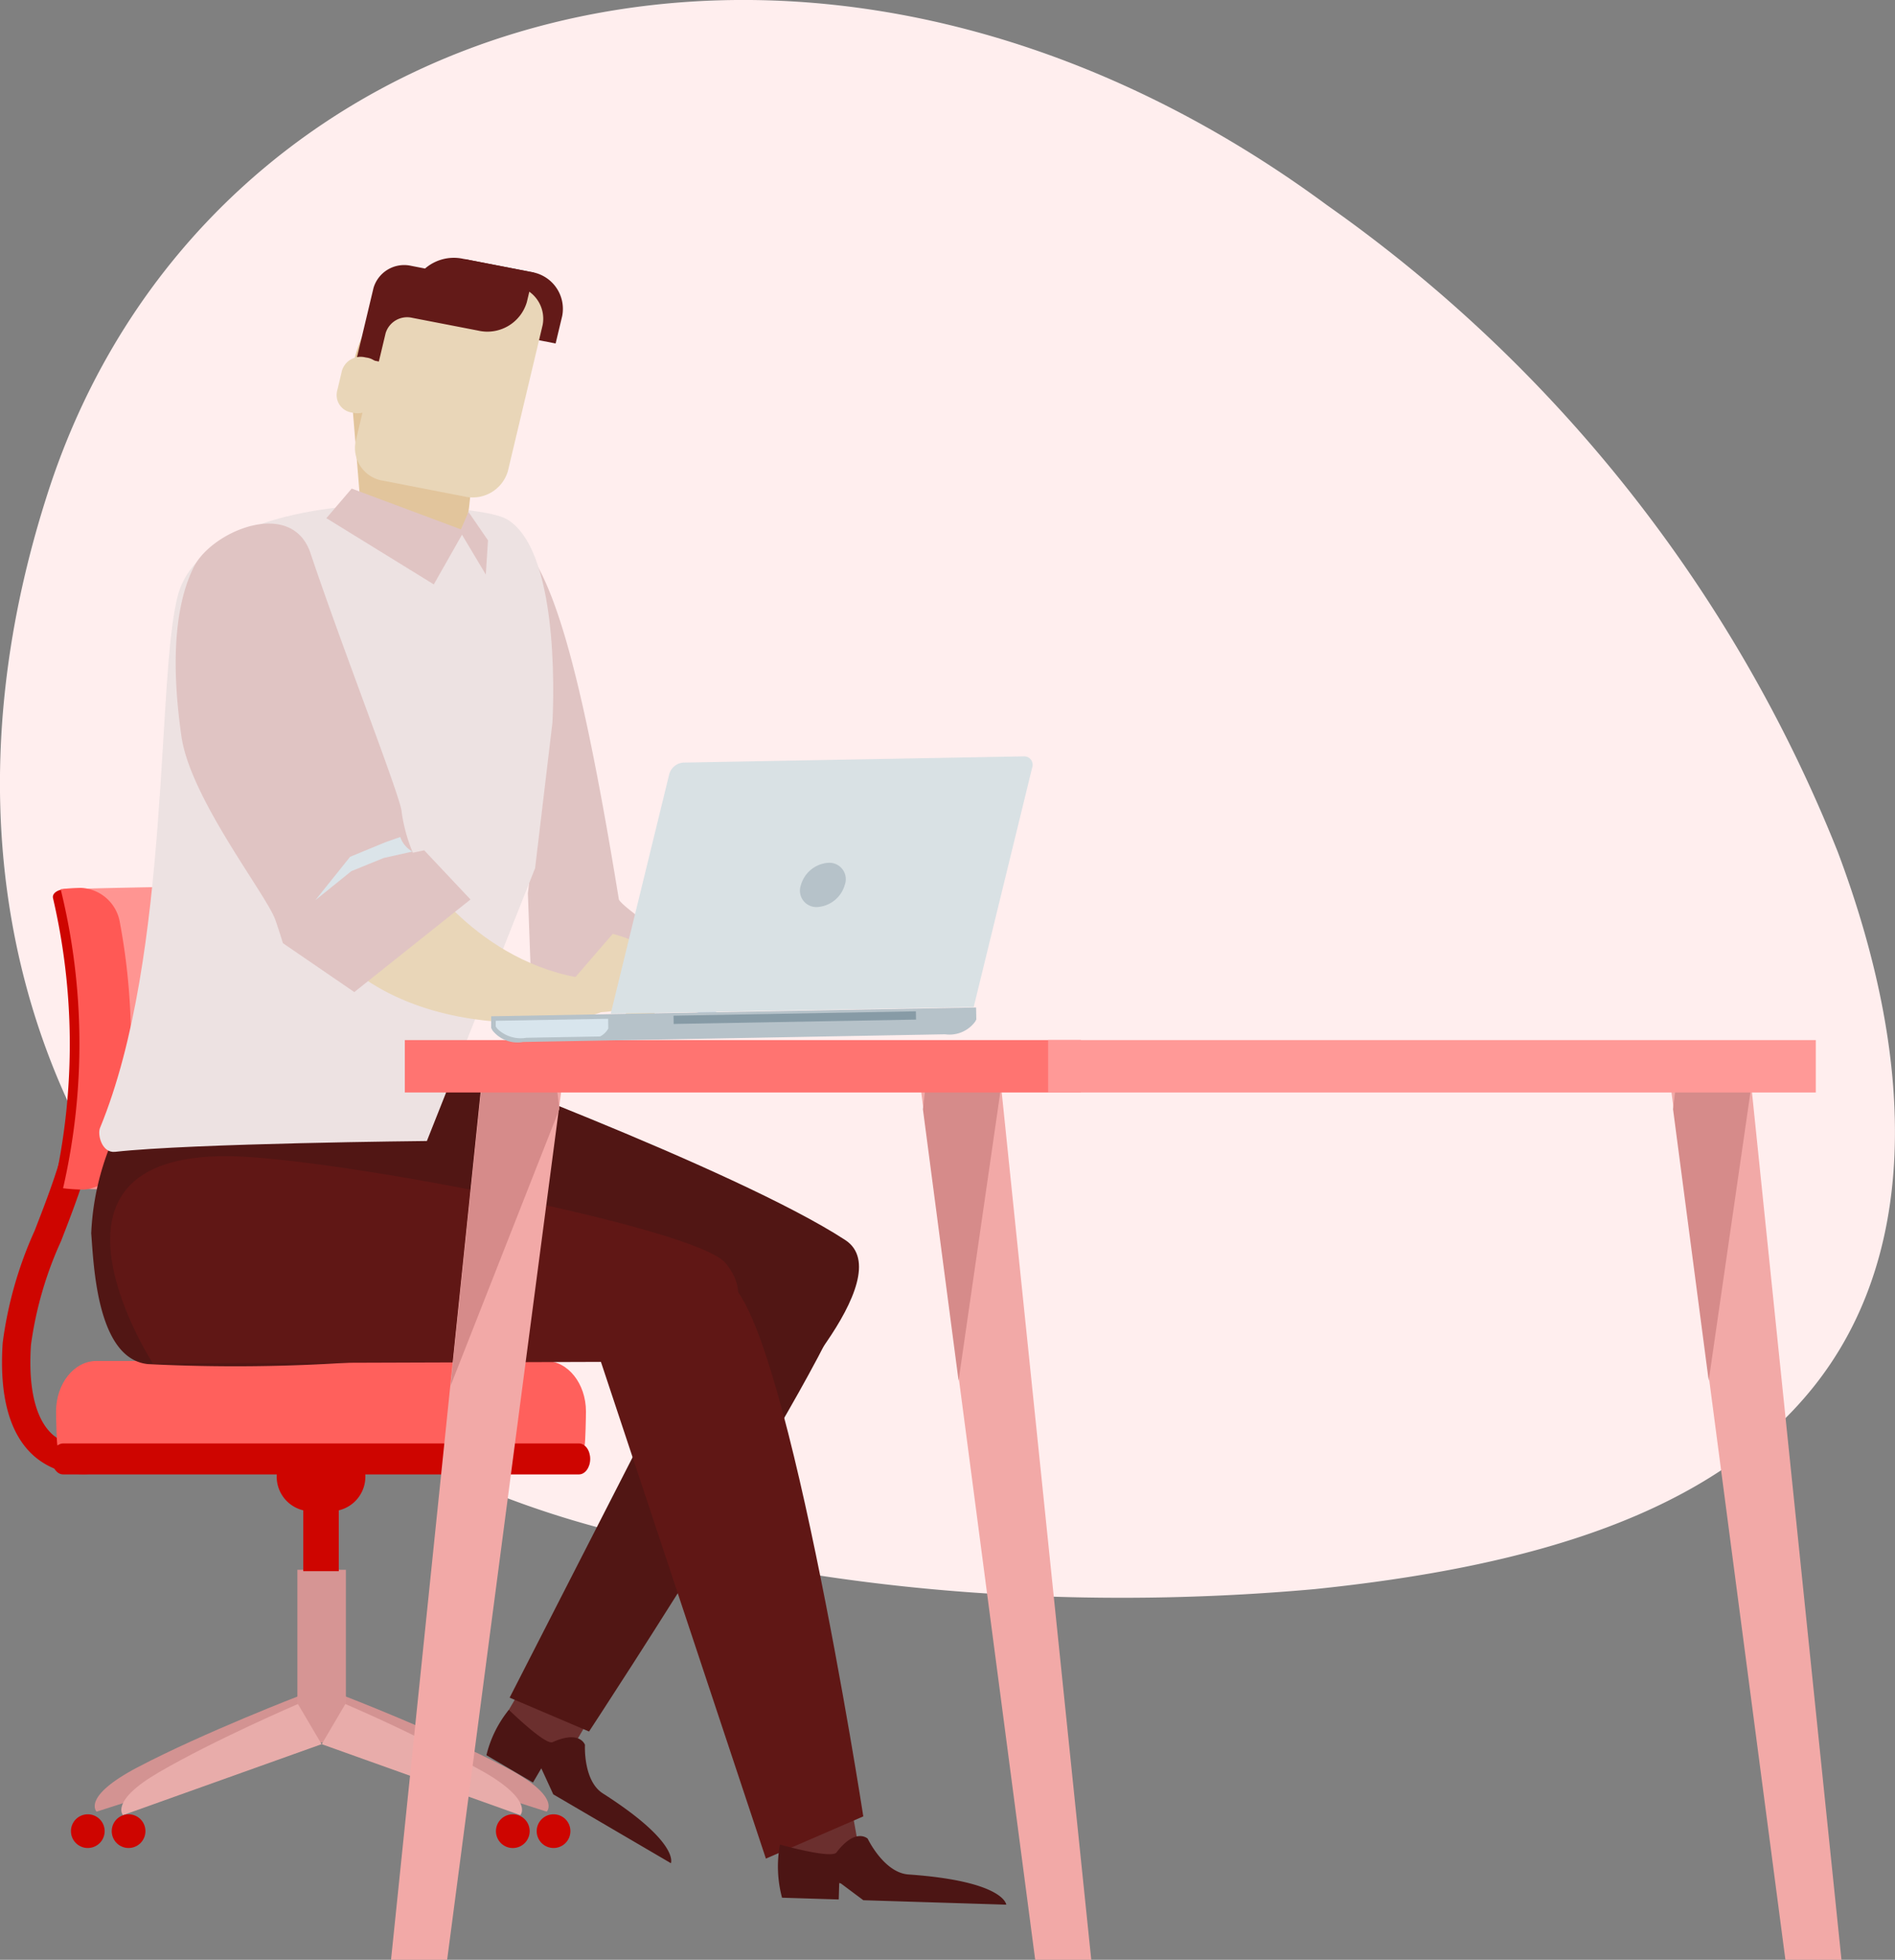 <svg xmlns="http://www.w3.org/2000/svg" width="118" height="122" viewBox="0 0 118 122">
  <rect x="0" y="0" width="118" height="122" fill="#808080" stroke="none"/>
  <defs>
    <style>
      .cls-1 {
        fill: #fee;
      }

      .cls-2 {
        fill: #e0c4c3;
      }

      .cls-3 {
        fill: #ce0500;
      }

      .cls-4 {
        fill: #d39392;
      }

      .cls-5 {
        fill: #d69594;
      }

      .cls-6 {
        fill: #e8acaa;
      }

      .cls-7 {
        fill: #ff605c;
      }

      .cls-8 {
        fill: #ff9592;
      }

      .cls-9 {
        fill: #ff5955;
      }

      .cls-10 {
        fill: #6b2f2e;
      }

      .cls-11 {
        fill: #511614;
      }

      .cls-12 {
        fill: #4c1514;
      }

      .cls-13 {
        fill: #601715;
      }

      .cls-14 {
        fill: #163f59;
      }

      .cls-15 {
        fill: #ede2e2;
      }

      .cls-16 {
        fill: #f2a9a7;
      }

      .cls-17 {
        fill: #d68b8a;
      }

      .cls-18 {
        fill: #ff7471;
      }

      .cls-19 {
        fill: #ff9997;
      }

      .cls-20 {
        fill: #c4d1e1;
      }

      .cls-21 {
        fill: #e9d6b8;
      }

      .cls-22 {
        fill: #dbe4e9;
      }

      .cls-23 {
        fill: #b6c2c9;
      }

      .cls-24 {
        fill: #d8e5ed;
      }

      .cls-25 {
        fill: #879ba6;
      }

      .cls-26 {
        fill: #d9e1e4;
      }

      .cls-27 {
        fill: #e2c59c;
      }

      .cls-28 {
        fill: #631a18;
      }
    </style>
  </defs>
  <g id="グループ_195" data-name="グループ 195" transform="translate(-170.436 -157.494)">
    <path id="パス_242" data-name="パス 242" class="cls-1" d="M253.082,170.276a89.907,89.907,0,0,1,31.8,40.273c5.155,13.733,4.743,25.471-1.535,33.3-6.34,7.909-17.616,11.18-31.039,12.569-13.416,1.209-28.977.54-43.624-3.578-28.97-7.266-45.218-33.412-35.362-64.38C183.039,157.624,220.987,146.6,253.082,170.276Z"/>
    <g id="グループ_187" data-name="グループ 187" transform="translate(202.355 190.688)">
      <path id="パス_243" data-name="パス 243" class="cls-2" d="M348.765,344.264c2.2,1.987,3.972,6.59,6.606,22.773.088.538,6.336,4.628,6.336,4.628L349.98,374.1l-.271-7.429s.616-4.21.543-16.558A12.656,12.656,0,0,0,348.765,344.264Z" transform="translate(-348.757 -344.26)"/>
    </g>
    <g id="グループ_188" data-name="グループ 188" transform="translate(170.56 219.042)">
      <path id="パス_244" data-name="パス 244" class="cls-3" d="M176.207,534.025a4.615,4.615,0,0,1-3.057-1.106c-1.537-1.336-2.2-3.712-1.978-7.062a24.51,24.51,0,0,1,1.984-6.974c1.586-4.076,3.382-8.7,2.442-14.81l1.746-.269c1.012,6.58-.959,11.647-2.541,15.719a22.949,22.949,0,0,0-1.869,6.451c-.182,2.716.289,4.651,1.36,5.6a2.927,2.927,0,0,0,2.334.656l.353,1.731A4.073,4.073,0,0,1,176.207,534.025Z" transform="translate(-171.129 -503.805)"/>
    </g>
    <g id="グループ_189" data-name="グループ 189" transform="translate(176.332 263.018)">
      <path id="パス_245" data-name="パス 245" class="cls-4" d="M216.177,750.586l1.721,2.623-14.451,4.63s-.965-.923,2.582-2.777C210.156,752.9,216.177,750.586,216.177,750.586Z" transform="translate(-203.327 -750.586)"/>
      <path id="パス_246" data-name="パス 246" class="cls-4" d="M281.459,750.586l-1.721,2.623,14.45,4.63s.964-.923-2.582-2.777C287.477,752.9,281.459,750.586,281.459,750.586Z" transform="translate(-266.041 -750.586)"/>
    </g>
    <rect id="長方形_154" data-name="長方形 154" class="cls-5" width="3.021" height="10.751" transform="translate(188.954 255.214)"/>
    <g id="グループ_190" data-name="グループ 190" transform="translate(177.99 263.571)">
      <path id="パス_247" data-name="パス 247" class="cls-6" d="M223.575,753.674l1.475,2.5-12.368,4.417s-.827-.881,2.207-2.651C218.423,755.883,223.575,753.674,223.575,753.674Z" transform="translate(-212.578 -753.674)"/>
      <path id="パス_248" data-name="パス 248" class="cls-6" d="M283.67,753.674l-1.47,2.5,12.369,4.417s.824-.881-2.21-2.651A96.653,96.653,0,0,0,283.67,753.674Z" transform="translate(-269.72 -753.674)"/>
    </g>
    <path id="パス_249" data-name="パス 249" class="cls-3" d="M211.352,793.018a1.049,1.049,0,1,1-1.048-1.05A1.048,1.048,0,0,1,211.352,793.018Z" transform="translate(-31.86 -521.532)"/>
    <path id="パス_250" data-name="パス 250" class="cls-3" d="M345.046,793.018a1.05,1.05,0,1,1-1.05-1.05A1.049,1.049,0,0,1,345.046,793.018Z" transform="translate(-141.628 -521.532)"/>
    <path id="パス_251" data-name="パス 251" class="cls-3" d="M197.182,793.018a1.049,1.049,0,1,1-1.049-1.05A1.048,1.048,0,0,1,197.182,793.018Z" transform="translate(-20.23 -521.532)"/>
    <path id="パス_252" data-name="パス 252" class="cls-3" d="M359.218,793.018a1.049,1.049,0,1,1-1.05-1.05A1.048,1.048,0,0,1,359.218,793.018Z" transform="translate(-153.264 -521.532)"/>
    <rect id="長方形_155" data-name="長方形 155" class="cls-3" width="2.21" height="3.865" transform="translate(189.321 251.436)"/>
    <path id="パス_253" data-name="パス 253" class="cls-3" d="M272.079,663.817a2.153,2.153,0,0,1-2.154,2.153H268.71a2.152,2.152,0,0,1-2.152-2.153h0a2.152,2.152,0,0,1,2.152-2.153h1.216a2.153,2.153,0,0,1,2.154,2.153Z" transform="translate(-78.892 -414.398)"/>
    <path id="パス_254" data-name="パス 254" class="cls-7" d="M222.827,638.583c.053-.253.083-1.843.083-2.116,0-1.74-1.124-3.148-2.51-3.148H192.425c-1.386,0-2.511,1.409-2.511,3.148,0,.274.031,1.864.084,2.116Z" transform="translate(-15.987 -391.104)"/>
    <path id="パス_255" data-name="パス 255" class="cls-3" d="M188.472,663.034c0,.532.313.964.695.964H221.29c.384,0,.7-.432.7-.964h0c0-.532-.313-.964-.7-.964H189.167c-.382,0-.695.432-.695.964Z" transform="translate(-14.803 -414.72)"/>
    <path id="パス_256" data-name="パス 256" class="cls-8" d="M196.608,486.6c.692.051,5.076.128,5.832.137,4.8.059,8.934-.843,9.165-2.025a40.99,40.99,0,0,0,.123-14.866c-.2-1.181-4.4-2.082-9.3-2.022-.771.009-5.246.088-5.949.138A40.176,40.176,0,0,1,196.608,486.6Z" transform="translate(-21.373 -255.12)"/>
    <path id="パス_257" data-name="パス 257" class="cls-3" d="M189.651,468.6c-.54.006-.913.262-.839.57a40.133,40.133,0,0,1,.152,17.5c-.07.308.3.563.829.569h0c.526.007,1.013-.239,1.08-.548a40.21,40.21,0,0,0-.115-17.544c-.072-.309-.567-.555-1.106-.548Z" transform="translate(-15.074 -255.761)"/>
    <path id="パス_258" data-name="パス 258" class="cls-9" d="M191.661,486.9a11.819,11.819,0,0,0,1.259.084,2.526,2.526,0,0,0,2.33-2.072,40.281,40.281,0,0,0-.067-14.64,2.576,2.576,0,0,0-2.388-2.071,12.29,12.29,0,0,0-1.283.084A40.184,40.184,0,0,1,191.661,486.9Z" transform="translate(-17.298 -255.436)"/>
    <rect id="長方形_156" data-name="長方形 156" class="cls-10" width="7.022" height="4.608" transform="translate(201.569 264.879) rotate(-59.673)"/>
    <path id="パス_259" data-name="パス 259" class="cls-11" d="M362.151,591.674l-14.408,28.154,4.945,2.107s17.481-26.585,16.3-28.629S362.888,590.41,362.151,591.674Z" transform="translate(-145.573 -356.653)"/>
    <path id="パス_260" data-name="パス 260" class="cls-12" d="M339.65,758.508l2.9,1.7.518-.884.745,1.621,7.324,4.286s.575-1.272-4.237-4.344c-1.237-.788-1.114-3.023-1.114-3.023s-.3-.938-2.02-.167c-.45.2-2.719-2.015-2.719-2.015A7.151,7.151,0,0,0,339.65,758.508Z" transform="translate(-138.925 -491.751)"/>
    <path id="パス_261" data-name="パス 261" class="cls-11" d="M209.435,477.11s-2.98,9.183-4.914,11.978a16.569,16.569,0,0,0-2.458,7.986c.154,1.842.322,7.817,3.533,8.138a108.458,108.458,0,0,0,13.359-.153s5.068-13.053,4.915-14.742-1.233-3.708-1.46-4.541,1.306-4.059,1.306-4.059Z" transform="translate(-25.947 -262.802)"/>
    <g id="グループ_191" data-name="グループ 191" transform="translate(193.431 222.931)">
      <path id="パス_262" data-name="パス 262" class="cls-11" d="M298.939,535.369l24.638,12.84s8.531-8.694,5-11c-6.835-4.457-26.644-11.758-26.644-11.758Z" transform="translate(-298.939 -525.453)"/>
    </g>
    <path id="パス_263" data-name="パス 263" class="cls-10" d="M440.293,774.677l.36,6.638,5.194-.169-1.359-7.536Z" transform="translate(-221.549 -506.466)"/>
    <path id="パス_264" data-name="パス 264" class="cls-13" d="M211.361,574.815l32.569-.113s5.977-2.652,3.089-6.134c-1.85-2.231-24.381-6.577-30.9-6.653C202.916,561.761,211.361,574.815,211.361,574.815Z" transform="translate(-31.406 -332.447)"/>
    <path id="パス_265" data-name="パス 265" class="cls-13" d="M377.707,610.031l10.585,31.862,6.065-2.629s-5.021-32.493-8.663-33.381S377.457,608.989,377.707,610.031Z" transform="translate(-170.164 -368.699)"/>
    <path id="パス_266" data-name="パス 266" class="cls-12" d="M441.295,803.367l3.53.11.032-1.074,1.5,1.121,8.9.277s-.108-1.463-6.085-1.88c-1.535-.106-2.543-2.229-2.543-2.229s-.745-.714-1.947.86c-.312.41-3.518-.492-3.518-.492A7.5,7.5,0,0,0,441.295,803.367Z" transform="translate(-222.162 -527.739)"/>
    <rect id="長方形_157" data-name="長方形 157" class="cls-14" width="0.697" height="3.071" transform="translate(180.5 222.222) rotate(-2.426)"/>
    <path id="パス_267" data-name="パス 267" class="cls-15" d="M224.64,334.542c-6.065-.366-13.61,1.21-14.808,5.51-1.388,4.985-.417,22.429-4.872,33.235-.168.406.115,1.574.943,1.483,4.8-.533,19.412-.674,19.412-.674l6.739-16.985,1.077-9.032s.676-10.613-2.828-12.685C229.5,334.923,226.91,334.68,224.64,334.542Z" transform="translate(-28.298 -145.573)"/>
    <path id="パス_268" data-name="パス 268" class="cls-16" d="M757.92,587.008h3.491l-5.759-55.8h-5.064Z" transform="translate(-476.308 -307.514)"/>
    <path id="パス_269" data-name="パス 269" class="cls-17" d="M752.462,533.78l2.221,16.9,2.636-18.212-.129-1.258h-4.427Z" transform="translate(-477.847 -307.237)"/>
    <path id="パス_270" data-name="パス 270" class="cls-16" d="M496.915,587.008h3.491l-5.762-55.8h-5.062Z" transform="translate(-262.018 -307.514)"/>
    <path id="パス_271" data-name="パス 271" class="cls-17" d="M491.467,533.78l2.221,16.9,2.634-18.212-.131-1.258h-4.425Z" transform="translate(-263.562 -307.237)"/>
    <path id="パス_272" data-name="パス 272" class="cls-16" d="M309.956,587.008h-3.494l5.762-55.8h5.064Z" transform="translate(-111.677 -307.514)"/>
    <path id="パス_273" data-name="パス 273" class="cls-17" d="M333.948,533.78,327.173,551l1.921-18.534.129-1.258h4.426Z" transform="translate(-128.68 -307.239)"/>
    <rect id="長方形_158" data-name="長方形 158" class="cls-18" width="42.102" height="3.261" transform="translate(195.644 222.241)"/>
    <rect id="長方形_159" data-name="長方形 159" class="cls-19" width="47.805" height="3.261" transform="translate(235.7 222.241)"/>
    <path id="パス_274" data-name="パス 274" class="cls-20" d="M404.181,479.622a7.122,7.122,0,0,1,3.4.942c1.193.733,2.288,2.33,1.193,3.194a17.954,17.954,0,0,1-2.784,1.67S401.808,485.542,404.181,479.622Z" transform="translate(-191.304 -264.775)"/>
    <path id="パス_275" data-name="パス 275" class="cls-21" d="M268.413,454.063S272.09,460.1,279,461.028c1.2.16,2.066,1.206,1.56,1.632-.648.546-1.612.758-3.286.948-3.489.395-8.374-.037-12.065-2.527-5.46-3.688-7.266-5.442-7.077-7.638S268.413,454.063,268.413,454.063Z" transform="translate(-71.968 -242.586)"/>
    <path id="パス_276" data-name="パス 276" class="cls-2" d="M232.59,343.581c-1.116,2.259-1.456,5.722-.763,10.54.537,3.73,4.964,9.426,5.777,11.242.135.3.541,1.624.541,1.624l4.445,3.044,7.235-5.763-2.882-3.061-.708.15a10.285,10.285,0,0,1-.695-2.521c.023-.73-3.656-10.087-5.676-16.122C238.7,339.236,233.695,341.339,232.59,343.581Z" transform="translate(-50.092 -150.78)"/>
    <path id="パス_277" data-name="パス 277" class="cls-22" d="M282.289,451.348l2.215-.913.91-.318a1.632,1.632,0,0,0,.755.906l-1.79.4-2.013.819-2.243,1.809Z" transform="translate(-90.052 -240.518)"/>
    <path id="パス_278" data-name="パス 278" class="cls-21" d="M368.356,487.152l2.718-3.147s1.775.46,1.8.865,1.444,1.938,1.444,1.938l-.7,2.349-1.6.536s-.468-.443-.058-.808-.553-.127-.875-.08S368.183,489.323,368.356,487.152Z" transform="translate(-162.483 -268.378)"/>
    <g id="グループ_194" data-name="グループ 194" transform="translate(201.022 204.578)">
      <path id="パス_279" data-name="パス 279" class="cls-23" d="M341.38,510.661a.132.132,0,0,1-.013-.023v-.73l30.194-.549.014.729a.053.053,0,0,1,0,.024l-.077.135a1.984,1.984,0,0,1-1.869.782l-26.276.478a1.99,1.99,0,0,1-1.9-.711Z" transform="translate(-341.367 -493.727)"/>
      <path id="パス_280" data-name="パス 280" class="cls-24" d="M349.957,513.875a.147.147,0,0,1,0,.02l-.073.113a1.229,1.229,0,0,1-.436.379l-4.593.082a2.085,2.085,0,0,1-1.818-.57l-.077-.11-.013-.019v-.356l7-.128Z" transform="translate(-342.664 -496.951)"/>
      <g id="グループ_192" data-name="グループ 192" transform="translate(11.354 15.87)">
        <rect id="長方形_160" data-name="長方形 160" class="cls-25" width="15.092" height="0.514" transform="matrix(1, -0.018, 0.018, 1, 0, 0.274)"/>
      </g>
      <g id="グループ_193" data-name="グループ 193" transform="translate(7.443)">
        <path id="パス_281" data-name="パス 281" class="cls-26" d="M382.892,438.172l3.644-14.91a.985.985,0,0,1,.882-.724l21.185-.386a.526.526,0,0,1,.533.7l-3.643,14.908Z" transform="translate(-382.892 -422.151)"/>
        <path id="パス_282" data-name="パス 282" class="cls-23" d="M448.751,460.507a1.022,1.022,0,0,0,1.034,1.355,1.91,1.91,0,0,0,1.708-1.4,1.022,1.022,0,0,0-1.034-1.355A1.91,1.91,0,0,0,448.751,460.507Z" transform="translate(-436.912 -452.481)"/>
      </g>
    </g>
    <path id="パス_283" data-name="パス 283" class="cls-27" d="M299.894,275.752c-.16,1.43-1.091,2.661-2.048,2.712q-1.364-.012-2.729-.028c-.961-.071-1.858-1.322-1.982-2.753q-.288-3.548-.581-7.093c-.128-1.417.564-4.254,2.027-5.08a4.185,4.185,0,0,1,4.18.044c1.44.856,2.062,3.706,1.9,5.12Q300.273,272.211,299.894,275.752Z" transform="translate(-100.246 -86.709)"/>
    <path id="パス_284" data-name="パス 284" class="cls-2" d="M292.577,330.936l-1.9,3.348-6.688-4.123,1.575-1.843Z" transform="translate(-93.229 -140.41)"/>
    <path id="パス_285" data-name="パス 285" class="cls-2" d="M330.975,336.476l-.528,1.211,1.606,2.686.136-2.131Z" transform="translate(-131.366 -147.112)"/>
    <path id="パス_286" data-name="パス 286" class="cls-28" d="M329.617,249.211l.407-1.714.784.152,2.066.4,1.249.243a2.321,2.321,0,0,1,1.96,2.742l-.41,1.712-.783-.153-2.068-.4-1.249-.242A2.319,2.319,0,0,1,329.617,249.211Z" transform="translate(-130.639 -73.87)"/>
    <path id="パス_287" data-name="パス 287" class="cls-21" d="M293.9,261.772a2.062,2.062,0,0,0,1.744,2.435l5.038.979a2.28,2.28,0,0,0,2.7-1.572l2.166-9.1a2.062,2.062,0,0,0-1.743-2.438l-5.038-.979a2.283,2.283,0,0,0-2.7,1.575Z" transform="translate(-101.323 -76.784)"/>
    <path id="パス_288" data-name="パス 288" class="cls-28" d="M301.191,247.083a2.74,2.74,0,0,0-2.331.615l-.857-.167a1.991,1.991,0,0,0-2.351,1.372l-1.03,4.318,1.362.265.419-1.757a1.4,1.4,0,0,1,1.653-.964l.794.154,2.067.4,1.248.242a2.562,2.562,0,0,0,3.033-1.77l.44-1.845Z" transform="translate(-101.957 -73.487)"/>
    <path id="パス_289" data-name="パス 289" class="cls-21" d="M290.3,283.615a1.1,1.1,0,0,0-.93-1.3l-.1-.018a1.215,1.215,0,0,0-1.44.838l-.308,1.3a1.1,1.1,0,0,0,.928,1.3l.1.018a1.281,1.281,0,0,0,1.238-.428" transform="translate(-96.103 -102.559)"/>
  </g>
</svg>
